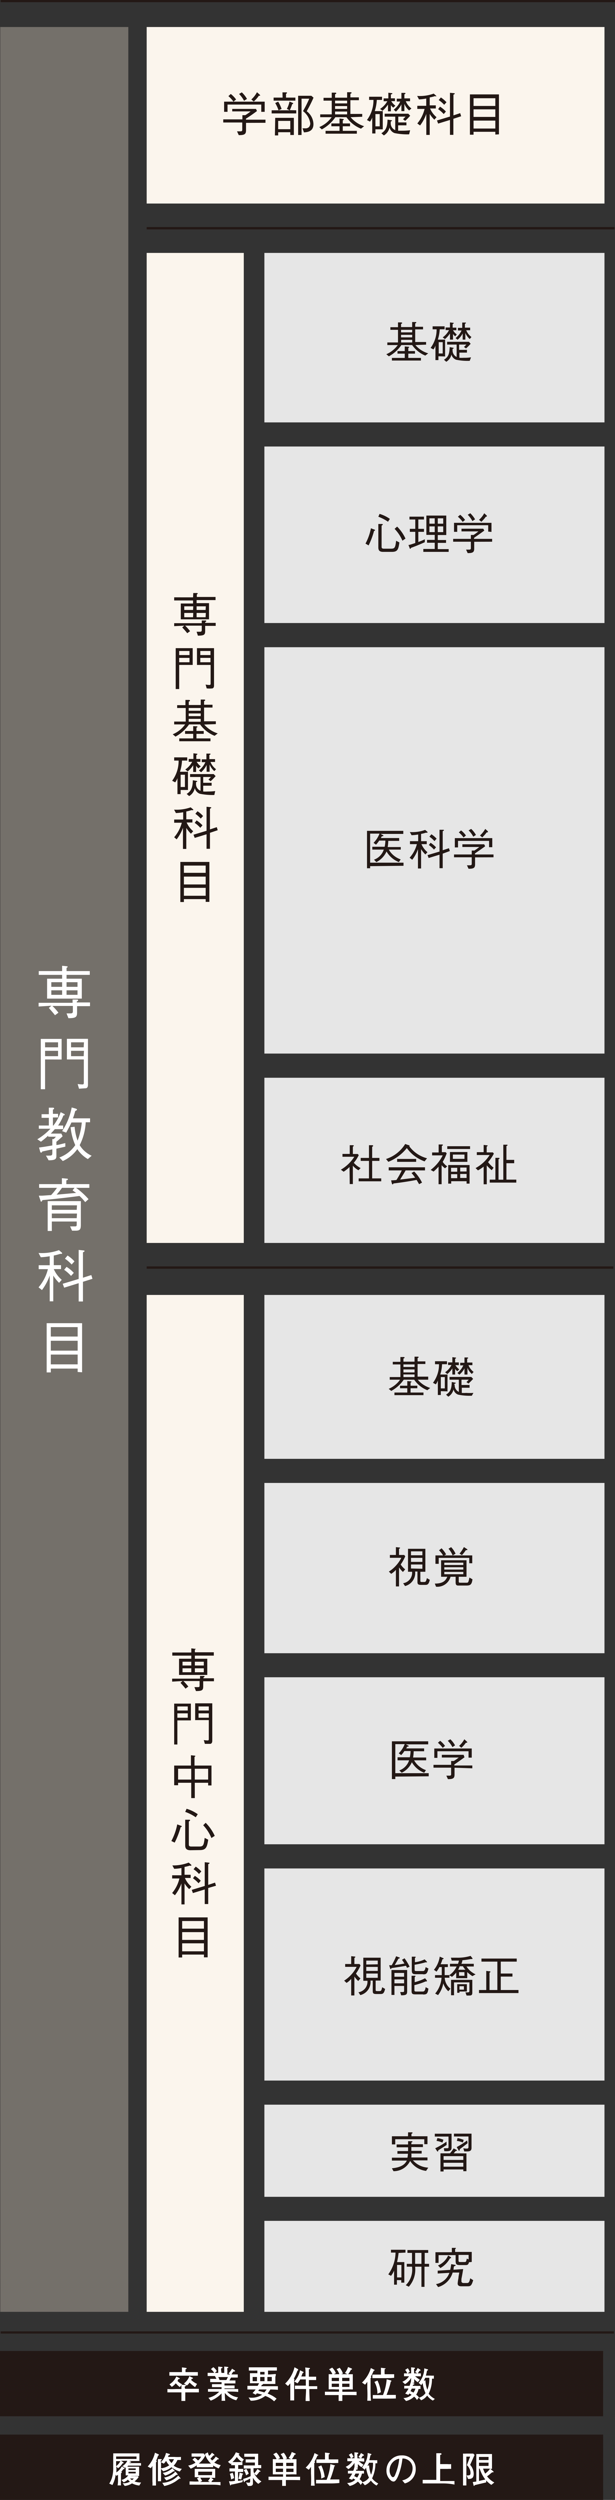 <svg xmlns="http://www.w3.org/2000/svg" viewBox="0 0 84.74 344.27"><rect x="0" y="0" width="84.74" height="344.27" fill="#333333" stroke="none"/><defs><style>.cls-1{isolation:isolate;}.cls-2{fill:#74706a;}.cls-3{fill:#fff;}.cls-4{fill:#fbf5ed;}.cls-5{fill:#e6e6e6;mix-blend-mode:multiply;}.cls-10,.cls-6,.cls-9{fill:#231815;}.cls-7,.cls-8{fill:none;}.cls-10,.cls-7,.cls-8,.cls-9{stroke:#231815;stroke-miterlimit:10;}.cls-10,.cls-7{stroke-width:0.3px;}.cls-8{stroke-width:0.32px;}.cls-9{stroke-width:0.31px;}</style></defs><g class="cls-1"><g id="レイヤー_2" data-name="レイヤー 2"><g id="レイヤー_1-2" data-name="レイヤー 1"><rect class="cls-2" x="0.04" y="3.72" width="17.64" height="314.65"/><path class="cls-3" d="M5.32,138.61v-.51H10v-.45l.56,0c.12,0,.2,0,.2.09s-.06.11-.18.18v.13H12.4v.51H10.62v.87c0,.65-.19.78-1.19.79l-.26-.66.54,0c.24,0,.33-.07.33-.29v-.74H7.22a7.35,7.35,0,0,1,.83.93l-.47.35c-.32-.4-.57-.68-.85-1l.35-.31ZM8.56,133l.61.06c.07,0,.14,0,.14.07s0,.08-.14.16v.44h3.2v.52H9.17v.53h2.1v2.74H6.49v-2.74H8.56v-.53H5.34v-.52H8.56Zm0,2.26H7.07v.64H8.56Zm0,1.12H7.07V137H8.56Zm2.12-1.12H9.17v.64h1.51Zm0,1.12H9.17V137h1.51Z"/><path class="cls-3" d="M6.21,145.9V150H5.62v-6.93H8.49v2.84ZM8,143.54H6.21v.69H8Zm0,1.17H6.21v.74H8Zm3.89,5.16c-.13,0-.17,0-1,.06l-.19-.65a4.6,4.6,0,0,0,.63.06c.13,0,.22,0,.22-.25V145.9H9.22v-2.84h2.9v6.32C12.12,149.72,12,149.82,11.85,149.87Zm-.32-6.33H9.79v.69h1.74Zm0,1.17H9.79v.74h1.74Z"/><path class="cls-3" d="M7.77,158.19v.86c0,.5,0,.73-1.07.74l-.37-.65a4.71,4.71,0,0,0,.53,0c.28,0,.35-.08.35-.36v-.5l-1.4.3c0,.08-.07.15-.15.15a.14.14,0,0,1-.12-.12l-.16-.58c.67-.09,1.12-.16,1.83-.29v-.88H7.4a2.32,2.32,0,0,0,.3-.32H6.64v-.15a11.22,11.22,0,0,1-1,.84l-.5-.34a8.2,8.2,0,0,0,1.81-1.45H5.35V155H6.73v-1.06h-1v-.5h1v-.9l.54,0c.06,0,.18,0,.18.11s-.06.11-.16.15v.59H8v.5H7.29V155h.07a6.68,6.68,0,0,0,1-1.84l.45.23a.14.14,0,0,1,.11.12c0,.06-.07.09-.19.11A6.35,6.35,0,0,1,8,155H8.7v.5H7.55c-.22.26-.31.35-.55.61H8.45l.18.37c-.13.12-.41.39-.86.76v.44c.24,0,.64-.13,1.23-.26v.49Zm4.33,1.43a4.45,4.45,0,0,1-1.45-1.37,4.8,4.8,0,0,1-2,1.64l-.47-.49a4.58,4.58,0,0,0,2.19-1.7,8,8,0,0,1-.64-2.47l.55-.06a7.31,7.31,0,0,0,.41,1.91,9.07,9.07,0,0,0,.58-2.5H9.84c-.23.53-.52,1-.72,1.4l-.56-.21a8.9,8.9,0,0,0,1.32-3.26l.59.17s.14.06.14.13-.12.13-.25.2a9.1,9.1,0,0,1-.31,1h2.36v.54h-.6a7.8,7.8,0,0,1-.83,3.15,3.7,3.7,0,0,0,1.65,1.46Z"/><path class="cls-3" d="M10.48,163.58a10.32,10.32,0,0,1,1.72,1.56l-.46.41a6.16,6.16,0,0,0-.79-.85c-1.2.16-2.79.36-5.1.57-.07.17-.13.21-.17.21s-.07,0-.1-.14l-.23-.68h.39c.21,0,1.11-.08,1.3-.08a8.84,8.84,0,0,0,.81-1H5.39v-.51H8.53v-.82l.64.06c.09,0,.18,0,.18.09s0,.07-.21.16v.51h3.17v.51Zm0,5.9H9.93l-.27-.59.58,0c.3,0,.33,0,.33-.34v-.33H7.14v1.3H6.57v-4.11h4.57v3.2C11.14,169.22,11.08,169.48,10.44,169.48Zm.13-3.49H7.14v.62h3.43Zm0,1.13H7.14v.64h3.43ZM10,163.93l.27-.35H8.54a10.9,10.9,0,0,1-.74.94l2.69-.24Z"/><path class="cls-3" d="M8.3,172.67a7.09,7.09,0,0,1-.89.23v1.33h1v.54h-1a4.13,4.13,0,0,0,1.1,1.48l-.37.41a5.28,5.28,0,0,1-.8-1v3.55H6.85v-3.55a7.48,7.48,0,0,1-1.07,2l-.47-.38a6,6,0,0,0,1.29-2.5H5.33v-.54H6.85V173a9.93,9.93,0,0,1-1.23.14l-.31-.59a6.93,6.93,0,0,0,2.81-.39l.44.38s0,0,0,.07S8.37,172.68,8.3,172.67Zm3.13,3.85v2.71h-.59v-2.52l-2,.62-.2-.54,2.2-.66v-4l.66.07s.15,0,.15.08-.11.13-.22.18v3.5l1.15-.37.16.52Zm-1.64-.81a5.42,5.42,0,0,0-.95-.84l.33-.41a4.8,4.8,0,0,1,1,.83Zm.08-1.57a4.87,4.87,0,0,0-.92-.8l.36-.44a4.58,4.58,0,0,1,.95.81Z"/><path class="cls-3" d="M10.7,188.94v-.47H7V189H6.43v-6.78h4.88v6.76Zm0-6.18H7v1.3H10.7Zm0,1.88H7V186H10.7Zm0,1.9H7v1.35H10.7Z"/><rect class="cls-4" x="20.21" y="3.72" width="63.08" height="24.31"/><rect class="cls-5" x="36.43" y="230.98" width="46.86" height="23"/><rect class="cls-5" x="36.43" y="257.31" width="46.86" height="29.21"/><rect class="cls-5" x="36.43" y="178.33" width="46.86" height="22.57"/><rect class="cls-5" x="36.43" y="289.84" width="46.86" height="12.69"/><rect class="cls-5" x="36.43" y="305.84" width="46.86" height="12.53"/><rect class="cls-5" x="36.43" y="204.22" width="46.86" height="23.45"/><rect class="cls-4" x="20.21" y="34.83" width="13.38" height="136.34"/><path class="cls-6" d="M24,86.23v-.41H27.8v-.37l.46,0c.09,0,.16,0,.16.07s-.05.1-.15.15v.11h1.45v.41H28.27v.71c0,.52-.15.63-1,.64L27.09,87l.44,0c.2,0,.27-.06.27-.24v-.6H25.51a6.23,6.23,0,0,1,.68.76l-.39.28a10,10,0,0,0-.69-.79l.28-.25Zm2.63-4.56.5,0s.11,0,.11.06,0,.06-.12.13v.35H29.7v.43H27.09v.42H28.8v2.23H24.91V83.11H26.6v-.42H24v-.43H26.6Zm0,1.83H25.39V84H26.6Zm0,.91H25.39V85H26.6Zm1.73-.91H27.09V84h1.24Zm0,.91H27.09V85h1.24Z"/><path class="cls-6" d="M24.69,91.57v3.32h-.48V89.26h2.34v2.31Zm1.42-1.92H24.69v.56h1.42Zm0,.95H24.69v.6h1.42Zm3.17,4.2a3.41,3.41,0,0,1-.8,0l-.15-.53a2.86,2.86,0,0,0,.5.06c.11,0,.19,0,.19-.21V91.57H27.14V89.26h2.35V94.4C29.49,94.68,29.38,94.76,29.28,94.8ZM29,89.65H27.6v.56H29Zm0,.95H27.6v.6H29Z"/><path class="cls-6" d="M28.14,99.78A4.16,4.16,0,0,0,30,101l-.43.33a4.45,4.45,0,0,1-2-1.57H26.05a5.35,5.35,0,0,1-1.87,1.68l-.38-.32a4,4,0,0,0,1.71-1.36H24v-.39h1.59V97.5H24.41v-.39h1.14v-.72l.44,0c.06,0,.18,0,.18.08s0,.09-.16.15v.47h1.65v-.75l.45,0c.07,0,.16,0,.16.08s-.09.11-.15.13v.5h1.16v.39H28.12v1.89h1.62v.39Zm-1.09.24c.1,0,.15,0,.15.08s-.09.09-.13.1v.47h1v.39h-1v.63H29v.39H24.7v-.39h1.92v-.63H25.5v-.39h1.12V100Zm.61-2.52H26v.38h1.65Zm0,.75H26v.37h1.65ZM26,99v.39h1.65V99Z"/><path class="cls-6" d="M24.89,108.79v.57h-.44v-2.2a2.24,2.24,0,0,1-.31.58l-.42-.22a4.57,4.57,0,0,0,.89-2.78H24v-.44H25.8v.44h-.72a6.15,6.15,0,0,1-.28,1.54h1.1v2.51Zm.59-2.1h-.59v1.69h.59Zm1.86-.88a1.23,1.23,0,0,1-.32-.36v.86h-.4v-.93a3.65,3.65,0,0,1-.75.85l-.34-.26a3,3,0,0,0,.95-1.06H26v-.39h.65v-.78l.43.05c.11,0,.13.06.13.07s-.07.08-.16.12v.54h.56v.39h-.51a2.11,2.11,0,0,0,.57.63Zm2.19,3.67a8.75,8.75,0,0,1-2-.17,1.12,1.12,0,0,1-.69-.78,1.63,1.63,0,0,1-.78,1.1l-.34-.3c.7-.42.82-1,.85-1.88l.46.08c.11,0,.15.06.15.09s0,0-.17.1c0,0,0,.09,0,.18a1,1,0,0,0,.62,1V107H26.19v-.4h3.25l.27.28a6.48,6.48,0,0,1-.69.7l-.3-.22c.13-.12.2-.2.35-.36H28v.8h1.16v.4H28V109a4.89,4.89,0,0,0,.65,0,7.17,7.17,0,0,0,1-.06Zm0-3.29a2.35,2.35,0,0,1-.65-.91v1h-.41v-.93a3.19,3.19,0,0,1-.76,1l-.3-.25a3.06,3.06,0,0,0,.89-1.14H27.8v-.39h.64v-.79l.4,0c.14,0,.16,0,.16.08s0,0-.15.12v.56h.78v.39H29a2.32,2.32,0,0,0,.77,1Z"/><path class="cls-6" d="M26.39,111.56a5.67,5.67,0,0,1-.72.19v1.08h.84v.44h-.79a3.25,3.25,0,0,0,.9,1.2l-.31.34a4.53,4.53,0,0,1-.64-.79v2.89h-.46V114a5.87,5.87,0,0,1-.87,1.59L24,115.3a5,5,0,0,0,1.05-2H24v-.44h1.24v-1a8.16,8.16,0,0,1-1,.11l-.25-.47a5.85,5.85,0,0,0,2.28-.32l.36.3s0,0,0,.06S26.45,111.57,26.39,111.56Zm2.54,3.13v2.2h-.47v-2l-1.63.5-.17-.44,1.8-.54V111.1l.53.06s.12,0,.12.06-.09.11-.18.15v2.85l.94-.31.13.42ZM27.6,114a4.29,4.29,0,0,0-.77-.68l.26-.34a4.36,4.36,0,0,1,.81.68Zm.06-1.27a4.53,4.53,0,0,0-.74-.66l.29-.35a3.31,3.31,0,0,1,.77.66Z"/><path class="cls-6" d="M28.34,124.2v-.38h-3v.4h-.49V118.7h4v5.5Zm0-5h-3v1h3Zm0,1.52h-3v1.08h3Zm0,1.55h-3v1.09h3Z"/><polygon class="cls-4" points="20.21 178.33 20.21 280.33 20.21 284.83 20.21 318.37 33.59 318.37 33.59 284.83 33.59 280.33 33.59 178.33 20.21 178.33"/><path class="cls-6" d="M23.72,231.58v-.41h3.84v-.37l.45,0c.1,0,.17,0,.17.07s-.05.09-.15.14v.11h1.45v.41H28v.71c0,.52-.15.64-1,.64l-.21-.54.44,0c.2,0,.27,0,.27-.24v-.6H25.27a7.08,7.08,0,0,1,.68.76l-.39.29c-.26-.34-.47-.56-.69-.8l.28-.25ZM26.36,227l.5.06c.05,0,.11,0,.11,0s0,.06-.12.13v.35h2.61V228H26.85v.43h1.71v2.23H24.67v-2.23h1.69V228H23.74v-.43h2.62Zm0,1.84H25.15v.52h1.21Zm0,.91H25.15v.54h1.21Zm1.72-.91H26.85v.52h1.23Zm0,.91H26.85v.54h1.23Z"/><path class="cls-6" d="M24.44,236.92v3.32H24v-5.63H26.3v2.31ZM25.87,235H24.44v.56h1.43Zm0,.95H24.44v.6h1.43Zm3.16,4.2c-.1,0-.14,0-.8,0l-.15-.52a4.08,4.08,0,0,0,.51.05c.11,0,.18,0,.18-.2v-2.6H26.89v-2.31h2.36v5.14C29.25,240,29.14,240.11,29,240.15ZM28.77,235H27.36v.56h1.41Zm0,.95H27.36v.6h1.41Z"/><path class="cls-6" d="M28.68,245.88v-.37H26.84v2.11h-.49v-2.11H24.54v.34H24v-2.71h2.31v-1.42l.45.05c.09,0,.15,0,.15.07s-.05.07-.11.1v1.2h2.34v2.74Zm-2.33-2.3H24.54v1.49h1.81Zm2.33,0H26.84v1.49h1.84Z"/><path class="cls-6" d="M23.61,253.53a8,8,0,0,0,.81-2.29l.54.2s.08,0,.08.08-.05.07-.15.11a11.34,11.34,0,0,1-.82,2.12Zm2.1-4.44a5.23,5.23,0,0,1,1.54.75l-.28.42a6,6,0,0,0-1.45-.74Zm.53,5.71c-.72,0-.72-.44-.72-.74V250.6l.54,0c.05,0,.13,0,.13.07s-.05.09-.17.18v3.18c0,.2.12.26.34.26h1.1c.55,0,.62-.18.74-1.19l.49.25c-.16,1-.28,1.43-1.15,1.43Zm2.1-3.78a6.32,6.32,0,0,1,1.25,1.8l-.46.3A5.8,5.8,0,0,0,28,251.36Z"/><path class="cls-6" d="M26.15,256.92a6.37,6.37,0,0,1-.72.18v1.08h.84v.44h-.79a3.22,3.22,0,0,0,.89,1.2l-.3.34a3.76,3.76,0,0,1-.64-.79v2.89H25v-2.89A5.7,5.7,0,0,1,24.1,261l-.38-.31a4.8,4.8,0,0,0,1-2h-1v-.44H25v-1a6.27,6.27,0,0,1-1,.11l-.25-.47A5.85,5.85,0,0,0,26,256.5l.36.31,0,.05C26.4,257,26.21,256.92,26.15,256.92ZM28.69,260v2.21h-.48V260.2l-1.63.5-.16-.44,1.79-.54v-3.27l.54.06s.12,0,.12.06-.09.11-.18.15v2.85l.94-.31.13.43Zm-1.33-.65a5.35,5.35,0,0,0-.77-.69l.26-.33a4,4,0,0,1,.81.67Zm.06-1.28a3.65,3.65,0,0,0-.75-.65l.3-.36a4.33,4.33,0,0,1,.77.66Z"/><path class="cls-6" d="M28.1,269.55v-.38h-3v.4h-.49v-5.52h4v5.5Zm0-5h-3v1.05h3Zm0,1.53h-3v1.07h3Zm0,1.54h-3v1.1h3Z"/><path class="cls-6" d="M33.9,16.92v1c0,.51-.15.7-1,.69l-.24-.52.41,0c.17,0,.31,0,.31-.22v-1H30.76v-.43H33.4v-.58l.4,0a5.92,5.92,0,0,0,.73-.52H32V15h3.27l.14.29c-.69.52-1.27.9-1.52,1.05v.14h2.69v.43ZM36,15.4v-1H31.35v1h-.47V14h5.59V15.4ZM32.17,14a3.9,3.9,0,0,0-.7-.76l.33-.3a3.75,3.75,0,0,1,.73.76Zm1.46-.12a4.08,4.08,0,0,0-.69-.94l.38-.22a3.81,3.81,0,0,1,.71.9Zm2-.64a4.5,4.5,0,0,1-.66.74l-.34-.28a3.8,3.8,0,0,0,.78-1l.39.35a.21.21,0,0,1,.05.09C35.85,13.19,35.75,13.19,35.63,13.19Z"/><path class="cls-6" d="M40.82,15.19v.43H37.43v-.43H39.9l-.37-.2a3.72,3.72,0,0,0,.36-1l.42.17s.08,0,.08.09-.06.07-.13.09a5.46,5.46,0,0,1-.33.83Zm-1.9-2.47.53,0s.1,0,.1.06-.09.12-.14.15v.51H40.7v.42h-3v-.42h1.24Zm-1,3.51h2.57v2.36H40v-.38H38.33v.44h-.45ZM38.33,14a5,5,0,0,1,.47,1l-.42.19a5,5,0,0,0-.46-1ZM40,17.79V16.65H38.33v1.14Zm3.2-4.34a19.13,19.13,0,0,1-.94,1.87,2.28,2.28,0,0,1,.93,1.77c0,1-.78,1.11-1.31,1.14l-.2-.56.34,0a.67.67,0,0,0,.55-.17.78.78,0,0,0,.18-.51,2.58,2.58,0,0,0-1-1.69,15.19,15.19,0,0,0,.86-1.71H41.55v5h-.47V13.19H42.9Z"/><path class="cls-6" d="M48.31,16.14a4,4,0,0,0,1.86,1.24l-.43.34a4.43,4.43,0,0,1-2-1.58H46.21a5.35,5.35,0,0,1-1.87,1.68L44,17.5a4.06,4.06,0,0,0,1.7-1.36H44.12v-.39h1.59V13.86H44.58v-.39h1.13v-.71l.44,0c.06,0,.18,0,.18.07s0,.09-.16.15v.47h1.66v-.75l.44,0c.08,0,.17,0,.17.08s-.1.11-.16.13v.5h1.17v.39H48.28v1.89h1.63v.39Zm-1.09.24c.09,0,.14,0,.14.08s-.09.09-.13.11V17h1v.39h-1v.63h1.94v.39H44.86v-.39h1.92v-.63H45.66V17h1.12v-.68Zm.61-2.52H46.17v.38h1.66Zm0,.75H46.17V15h1.66Zm-1.66.75v.39h1.66v-.39Z"/><path class="cls-6" d="M51.73,17.81v.57h-.44v-2.2a1.92,1.92,0,0,1-.31.57l-.42-.22a4.59,4.59,0,0,0,.9-2.77h-.6v-.44h1.78v.44h-.72a6.24,6.24,0,0,1-.28,1.54h1.1v2.51Zm.59-2.1h-.59V17.4h.59Zm1.87-.89a1.14,1.14,0,0,1-.33-.35v.86h-.4V14.4a3.87,3.87,0,0,1-.75.85L52.37,15a3.09,3.09,0,0,0,1-1.06h-.51v-.39h.65v-.78l.43.05c.11,0,.13.06.13.07S54,13,53.86,13v.54h.56v.39h-.51a2.25,2.25,0,0,0,.57.63Zm2.18,3.68a8.67,8.67,0,0,1-2-.17,1.11,1.11,0,0,1-.7-.78,1.63,1.63,0,0,1-.78,1.1l-.34-.3c.7-.43.82-1,.85-1.88l.46.08c.11,0,.15.05.15.09s0,0-.17.1c0,0,0,.09,0,.18a1,1,0,0,0,.62,1V16.06H53v-.4h3.26l.26.28a7.54,7.54,0,0,1-.69.7l-.3-.22c.13-.12.2-.2.35-.36h-1v.8H56v.4H54.86V18c.14,0,.34,0,.65,0a8.94,8.94,0,0,0,1-.06Zm0-3.29a2.35,2.35,0,0,1-.65-.91v1h-.41v-.93a3.19,3.19,0,0,1-.76,1l-.3-.26a3.16,3.16,0,0,0,.9-1.13h-.48v-.39h.64v-.8l.4,0c.14,0,.16.05.16.07s0,.06-.15.13v.56h.78v.39h-.59a2.4,2.4,0,0,0,.78,1Z"/><path class="cls-6" d="M59.93,13.24a6.37,6.37,0,0,1-.72.18v1.09h.84v.43h-.79a3.14,3.14,0,0,0,.89,1.2l-.3.34a3.76,3.76,0,0,1-.64-.79v2.89h-.47V15.69a5.7,5.7,0,0,1-.86,1.59L57.5,17a4.84,4.84,0,0,0,1-2h-1v-.43h1.23v-1a6.81,6.81,0,0,1-1,.12l-.25-.48a5.52,5.52,0,0,0,2.28-.32l.35.31s0,0,0,.06S60,13.24,59.93,13.24Zm2.54,3.12v2.21H62V16.52l-1.63.5-.16-.43L62,16.05V12.78l.54.05s.12,0,.12.06-.09.11-.18.15v2.85l.93-.31.13.43Zm-1.33-.65a4.66,4.66,0,0,0-.77-.68l.26-.34a4,4,0,0,1,.81.67Zm.06-1.28a3.93,3.93,0,0,0-.75-.65l.3-.36a4.33,4.33,0,0,1,.77.66Z"/><path class="cls-6" d="M68.25,18.53v-.38h-3v.4h-.5V13h4v5.5Zm0-5h-3v1.06h3Zm0,1.53h-3V16.1h3Zm0,1.55h-3v1.09h3Z"/><path class="cls-6" d="M57.56,190a3.68,3.68,0,0,0,1.72,1.14l-.4.31A4,4,0,0,1,57.07,190H55.63a4.93,4.93,0,0,1-1.72,1.55l-.35-.29A3.75,3.75,0,0,0,55.13,190H53.7v-.36h1.47v-1.74H54.12v-.36h1.05v-.66l.4,0c.06,0,.17,0,.17.07s0,.08-.15.14v.43h1.53v-.69l.41,0c.07,0,.15,0,.15.07s-.09.1-.14.12v.46h1.07v.36H57.54v1.74H59V190Zm-1,.23c.09,0,.13,0,.13.07s-.08.08-.12.09v.44h.93v.35h-.93v.59h1.78v.36h-4v-.36h1.77v-.59h-1v-.35h1v-.64Zm.56-2.33H55.59v.35h1.53Zm0,.69H55.59V189h1.53Zm-1.53.69v.36h1.53v-.36Z"/><path class="cls-6" d="M60.74,191.58v.53h-.41v-2a1.92,1.92,0,0,1-.28.53l-.39-.21a4.21,4.21,0,0,0,.83-2.56h-.55v-.41h1.65v.41h-.68a5.23,5.23,0,0,1-.25,1.42h1v2.32Zm.55-1.94h-.55v1.56h.55Zm1.72-.81a1,1,0,0,1-.3-.33v.79h-.38v-.85a3.22,3.22,0,0,1-.69.78l-.31-.24a2.72,2.72,0,0,0,.88-1h-.47v-.36h.59v-.72l.41.05c.1,0,.11.05.11.06s-.06.08-.14.11v.5h.51V188h-.47a2,2,0,0,0,.53.58Zm2,3.38a7.83,7.83,0,0,1-1.88-.15,1,1,0,0,1-.64-.72,1.56,1.56,0,0,1-.72,1l-.31-.28c.65-.39.76-.9.79-1.74l.42.08c.1,0,.13.05.13.08s0,0-.15.09,0,.09,0,.17a1,1,0,0,0,.57.94V190H61.94v-.38h3l.25.27a6.44,6.44,0,0,1-.64.64l-.28-.2c.12-.11.19-.19.32-.33h-1v.73H64.7v.38H63.63v.71a4.14,4.14,0,0,0,.6,0,7.72,7.72,0,0,0,1,0Zm0-3a2.23,2.23,0,0,1-.6-.84v.92H64v-.85a2.92,2.92,0,0,1-.7.87l-.28-.23a2.77,2.77,0,0,0,.82-1.05h-.43v-.36H64v-.73l.36,0c.13,0,.15.05.15.07s0,.05-.14.11v.52h.72V188h-.54a2.16,2.16,0,0,0,.71.93Z"/><path class="cls-6" d="M55.69,214.14l.15.18a5.88,5.88,0,0,1-.63,1.13,2.69,2.69,0,0,0,.62.67l-.31.36a3.78,3.78,0,0,1-.54-.63v2.62h-.43v-2.28a3,3,0,0,1-.65.55l-.32-.31a4.84,4.84,0,0,0,1.72-1.9H53.72v-.39h.83v-1.08l.45.05c.07,0,.12,0,.12.06s-.06.09-.14.12v.85Zm2.23,3.45c0,.25,0,.27.26.27h.26c.24,0,.27-.11.38-.53l.4.23c-.15.67-.34.7-.65.7H58c-.44,0-.48-.15-.48-.46v-1.38H57.2a1.86,1.86,0,0,1-1.39,2l-.26-.39a1.46,1.46,0,0,0,1.23-1.58h-.56v-3.16h2.39v3.16h-.69Zm.28-3.41v-.54H56.63v.54Zm0,.91v-.55H56.63v.55Zm0,.95v-.59H56.63V216Z"/><path class="cls-6" d="M64.13,218.35h-1c-.35,0-.35-.27-.35-.51v-.7h-.7a1.88,1.88,0,0,1-2,1.37l-.17-.43c1.09,0,1.49-.37,1.72-.94h-.85v-2.27h3.5v2.27H63.21v.58c0,.23,0,.24.33.24h.78c.21,0,.24-.12.36-.71l.42.24C65,218.34,64.71,218.35,64.13,218.35Zm.53-3.07v-.74H60.45v.82H60V214.2h1.05a3.13,3.13,0,0,0-.56-.7l.35-.28a3.84,3.84,0,0,1,.63.84l-.26.14h1.16a3.26,3.26,0,0,0-.57-.92l.36-.22a3.41,3.41,0,0,1,.61.9l-.39.24h2.69v1.08Zm-.82-.08H61.22v.32h2.62Zm0,.63H61.22v.32h2.62Zm0,.64H61.22v.32h2.62Zm.35-3a5,5,0,0,1-.54.69l-.33-.21a4.55,4.55,0,0,0,.6-.9l.43.28a.11.11,0,0,1,.06.09S64.39,213.48,64.19,213.48Z"/><path class="cls-6" d="M54.47,244.66V245H54V239.8h5v.42H55.93l.32.17s.06,0,.06.06,0,.07-.22.1a1.74,1.74,0,0,1-.12.23h2.47v.39H57a5.83,5.83,0,0,1-.08.86h1.8v.39H57.06a3,3,0,0,0,1.63,1.35l-.24.36a3.31,3.31,0,0,1-1.7-1.45,2.89,2.89,0,0,1-1.4,1.45l-.33-.32a2.21,2.21,0,0,0,1.35-1.39H54.78V242h1.69a4.29,4.29,0,0,0,.1-.86h-.85a3.39,3.39,0,0,1-.44.56l-.34-.25a3.55,3.55,0,0,0,.82-1.26H54.47v4h4.6v.43Z"/><path class="cls-6" d="M62.63,243.44v.93c0,.47-.14.65-.91.64l-.22-.48h.38c.16,0,.28,0,.28-.2v-.9H59.73v-.39h2.43v-.53l.37,0a5.12,5.12,0,0,0,.68-.48H60.88v-.37h3L64,242c-.64.48-1.17.83-1.4,1v.13h2.48v.39Zm1.93-1.39v-.88H60.27v.91h-.43v-1.29H65v1.26ZM61,240.7a4.38,4.38,0,0,0-.66-.7l.31-.27a3.42,3.42,0,0,1,.67.7Zm1.34-.1a3.69,3.69,0,0,0-.64-.87l.35-.21a3.23,3.23,0,0,1,.65.84Zm1.85-.6a3.85,3.85,0,0,1-.62.69l-.31-.26a3.43,3.43,0,0,0,.72-.91l.36.33s.05.06.05.09S64.33,240,64.23,240Z"/><path class="cls-6" d="M56.23,294.87l.48,0c.08,0,.11,0,.11.06s0,.08-.14.12v.24h1.59v.39H56.68v.52H58.1v.37H56.68a2.61,2.61,0,0,1,0,.54H58.9v.4h-2a3,3,0,0,0,2.11,1l-.3.45a3.06,3.06,0,0,1-2.2-1.37A2.51,2.51,0,0,1,54.22,299L54,298.6c1.52-.14,1.86-.7,2.06-1.06H54v-.4h2.14a3.19,3.19,0,0,0,.07-.54H54.76v-.37h1.47v-.52H54.65v-.39h1.58Zm0-1.22.51,0s.1,0,.1.07-.07.1-.15.14v.33H58.9v1.09h-.44v-.68h-4v.71H54v-1.12h2.22Z"/><path class="cls-6" d="M61.16,295.84l.46,0c.18,0,.18-.06.18-.21v-1.4H59.91v-.39h2.31v1.87c0,.4-.12.59-1,.53Zm.38-.45-1.16.74c0,.08,0,.16-.08.16a.08.08,0,0,1-.07-.05l-.26-.4a9.09,9.09,0,0,0,1.55-.91Zm-1.27-.95a3.43,3.43,0,0,1,.83.23l-.14.39a3,3,0,0,0-.81-.23Zm4,2.11V299h-.43v-.24H61.12v.28h-.43v-2.5H62a5.43,5.43,0,0,0,.51-.68l.38.2s.07.05.07.08,0,.06-.17.08l-.28.32Zm-.43.38H61.12v.52h2.72Zm0,.91H61.12v.54h2.72Zm0-2a2.58,2.58,0,0,0,.45.05c.22,0,.26-.07.26-.24v-1.43h-2v-.39h2.42v1.91c0,.22,0,.54-.58.54l-.42,0Zm.59-.7c-.35.29-.72.56-1.08.83,0,.08,0,.21-.09.21s-.06,0-.07-.06l-.26-.44a11.15,11.15,0,0,0,1.43-.91Zm-1.38-.7a4.25,4.25,0,0,1,.84.25l-.11.36a3,3,0,0,0-.83-.22Z"/><path class="cls-6" d="M54.92,310.26a9.82,9.82,0,0,1-.21,1.26h1v2.83h-.42V314h-.6v.63H54.3v-1.94a3,3,0,0,1-.42.72l-.38-.2a5.29,5.29,0,0,0,1-3h-.63v-.39h2v.39Zm.39,1.65h-.6v1.72h.6Zm3.18.24v2.78h-.42v-2.78H57.2a3.56,3.56,0,0,1-.87,2.76l-.42-.21a3,3,0,0,0,.86-2.55h-.72v-.39h.72v-1.51h-.63v-.39H59v.39h-.48v1.51h.6v.39Zm-.42-1.9H57.2v1.51h.87Z"/><path class="cls-6" d="M64.62,311.54c-.07.25-.13.39-.44.39h-.77c-.48,0-.63-.08-.63-.59v-.78H60.43v1.07H60v-1.47h2.26v-.6l.5,0a.06.06,0,0,1,.06.06s0,0-.11.12v.38H65v1.38Zm-.14,3.31h-.94c-.3,0-.48-.12-.48-.39a5.88,5.88,0,0,1,.11-.74c0-.23.07-.47.11-.76l-.91,0a2.94,2.94,0,0,1-2,2l-.29-.41A2.36,2.36,0,0,0,61.92,313l-1.61.09v-.39l1.72-.11a6.17,6.17,0,0,0,.14-.79l.53.1s.08,0,.08.06-.08.1-.18.12-.09.39-.12.49l1.34-.09c-.07.44-.08.53-.24,1.36,0,.14,0,.28,0,.35s.1.21.26.21h.52c.26,0,.33-.21.43-.65l.41.26C65,314.67,64.89,314.85,64.48,314.85ZM62,311a3.48,3.48,0,0,1-1.32,1.34l-.33-.36a2.66,2.66,0,0,0,1.4-1.37l.4.25s0,0,0,.06S62.11,311,62,311Zm2.57-.47H63.18v.71c0,.21,0,.27.27.27h.48c.29,0,.29,0,.39-.47l.25.11Z"/><path class="cls-6" d="M49.53,270.47l.15.19a6.13,6.13,0,0,1-.63,1.12,2.71,2.71,0,0,0,.62.67l-.31.36a3.26,3.26,0,0,1-.53-.62v2.61h-.44v-2.28a2.67,2.67,0,0,1-.64.55l-.33-.31a4.84,4.84,0,0,0,1.72-1.9H47.56v-.39h.83v-1.08l.45.05c.07,0,.12,0,.12.06s-.06.09-.13.13v.84Zm2.23,3.46c0,.24,0,.27.26.27h.26c.25,0,.28-.11.38-.53l.4.23c-.15.67-.34.7-.65.7h-.58c-.44,0-.47-.15-.47-.47v-1.38h-.31a1.86,1.86,0,0,1-1.4,2l-.26-.39a1.47,1.47,0,0,0,1.24-1.58h-.57V269.6h2.39v3.15h-.69Zm.29-3.42V270H50.47v.54Zm0,.91v-.55H50.47v.55Zm0,.95v-.59H50.47v.59Z"/><path class="cls-6" d="M56.09,271l-.15-.29c-.56.11-1.08.19-2,.32,0,.07-.06.12-.11.12s-.05,0-.08-.11l-.13-.4.35,0a8.9,8.9,0,0,0,.61-1.24l.4.15s.1,0,.1.08-.09.08-.18.1c-.11.21-.34.6-.51.88a13.42,13.42,0,0,0,1.34-.21c-.17-.27-.26-.4-.34-.51l.35-.21a7.43,7.43,0,0,1,.7,1.16Zm-.82,3.76-.13-.43.35,0c.19,0,.19-.07.19-.2v-.64H54.35v1.24h-.41v-3.43H56.1v2.84C56.1,274.58,56.1,274.79,55.27,274.78Zm.41-3.06H54.35v.52h1.33Zm0,.89H54.35v.54h1.33Zm2.61-.72h-1c-.38,0-.55-.06-.55-.54v-1.87l.43,0s.11,0,.11.06-.08.09-.11.11v.59a4.11,4.11,0,0,0,1.34-.39l.32.33a.1.1,0,0,1,0,.08s0,0-.05,0l-.15,0a13.85,13.85,0,0,1-1.5.33v.63c0,.19,0,.24.28.24h.8c.21,0,.33,0,.44-.54l.38.19C58.86,271.89,58.65,271.89,58.29,271.89Zm0,2.78h-1c-.35,0-.58,0-.58-.45v-2.11l.43,0c.06,0,.11,0,.11.06s-.06.08-.11.12v.7a6.19,6.19,0,0,0,1.43-.54l.25.31a.11.11,0,0,1,0,.08c0,.05,0,.05-.06.05l-.12,0a9.85,9.85,0,0,1-1.54.51v.66c0,.22.09.22.33.22h.76c.2,0,.37,0,.46-.6l.38.2C58.93,274.58,58.78,274.67,58.3,274.67Z"/><path class="cls-6" d="M65.09,272.14a4.49,4.49,0,0,1-.71-.56v.84H62.86v-.78a3.25,3.25,0,0,1-.58.59l-.36-.2v.33h-.64a2,2,0,0,0,.79,1.51l-.3.35a2.63,2.63,0,0,1-.69-1.09,3.75,3.75,0,0,1-.72,1.62l-.4-.21a3.81,3.81,0,0,0,.88-2.18h-.9V272h.93c0-.06,0-.24,0-.32v-.79h-.33a3.84,3.84,0,0,1-.39.63l-.36-.25a3.67,3.67,0,0,0,.8-1.82l.45.2s.08,0,.08.07-.05.07-.16.1a3.58,3.58,0,0,1-.25.68h1v.39h-.44V272h.65v0a3,3,0,0,0,1-1.19H62v-.37h1.11a4.29,4.29,0,0,0,.13-.44c-.54,0-.69,0-1,0l-.11-.4c.3,0,.5,0,.82,0a6.07,6.07,0,0,0,1.89-.25l.22.28a.17.17,0,0,1,.05.1s0,.05-.06.05a.37.37,0,0,1-.15,0,11,11,0,0,1-1.19.17c0,.16-.09.38-.13.49h1.7v.37h-1a2.88,2.88,0,0,0,1.25,1.08Zm-.43,2.67h-.37l-.16-.44a2.14,2.14,0,0,0,.35,0c.16,0,.2-.08.2-.23V273H62.56v1.77h-.41v-2.12h2.93v1.78C65.08,274.77,64.91,274.81,64.66,274.81Zm-1.35-.55v.17H63v-1.18h1.33v1Zm.47-3.48h-.44a3.35,3.35,0,0,1-.21.48h1A3.58,3.58,0,0,1,63.78,270.78Zm.21.81h-.74v.5H64Zm-.07,1.94h-.61V274h.61Z"/><path class="cls-6" d="M67,271.42l.42.05c.07,0,.15,0,.15.07s0,.06-.12.12v2.39h1.08v-3.91H66.34v-.42H71.2v.42H69v1.64h1.61v.42H69v1.85h2.44v.42H66v-.42h1Z"/><line class="cls-7" x1="0.09" y1="0.15" x2="84.74" y2="0.15"/><line class="cls-7" x1="0.09" y1="321.21" x2="84.59" y2="321.21"/><line class="cls-8" x1="20.21" y1="31.43" x2="84.67" y2="31.43"/><line class="cls-8" x1="20.21" y1="174.56" x2="84.51" y2="174.56"/><rect class="cls-5" x="36.43" y="34.83" width="46.86" height="23.34"/><path class="cls-6" d="M57.24,47.52A3.65,3.65,0,0,0,59,48.66l-.4.31a4.14,4.14,0,0,1-1.81-1.45H55.3a4.85,4.85,0,0,1-1.72,1.55l-.35-.29a3.81,3.81,0,0,0,1.58-1.26H53.37v-.36h1.47V45.42H53.79v-.36h1.05V44.4l.41,0s.16,0,.16.07,0,.08-.15.14v.43h1.53v-.69l.42,0c.06,0,.15,0,.15.07s-.09.1-.15.12v.46h1.08v.36H57.21v1.74h1.5v.36Zm-1,.23c.09,0,.13,0,.13.07s-.08.08-.11.09v.44h.92v.35h-.92v.59H58v.36h-4v-.36h1.77V48.7h-1v-.35h1v-.64Zm.56-2.33H55.26v.35h1.53Zm0,.69H55.26v.35h1.53Zm-1.53.69v.36h1.53V46.8Z"/><path class="cls-6" d="M60.41,49.06v.53H60v-2a1.66,1.66,0,0,1-.28.53l-.39-.21a4.21,4.21,0,0,0,.83-2.56h-.55v-.41h1.65v.41h-.67a5.65,5.65,0,0,1-.26,1.42h1v2.32ZM61,47.12h-.55v1.56H61Zm1.72-.81a1.19,1.19,0,0,1-.3-.33v.79H62v-.85a3.45,3.45,0,0,1-.69.78L61,46.46a2.81,2.81,0,0,0,.87-1h-.47v-.36H62V44.4l.4.05c.1,0,.11,0,.11.06s-.06.08-.14.11v.5h.51v.36h-.46a2,2,0,0,0,.52.58Zm2,3.38a7.72,7.72,0,0,1-1.87-.15,1.05,1.05,0,0,1-.65-.72,1.51,1.51,0,0,1-.71,1l-.32-.28c.65-.39.76-.9.79-1.74l.42.08c.1,0,.14.05.14.08s0,0-.16.09v.17a1,1,0,0,0,.56.94V47.45H61.61v-.38h3l.24.27a5.52,5.52,0,0,1-.64.64l-.28-.2c.12-.11.2-.19.33-.33h-1v.73h1.08v.38H63.3v.71a4.14,4.14,0,0,0,.6,0,6.11,6.11,0,0,0,1-.06Zm0-3a2.35,2.35,0,0,1-.6-.84v.92h-.37v-.85a2.92,2.92,0,0,1-.7.87l-.28-.23a2.89,2.89,0,0,0,.83-1.05H63.1v-.36h.59v-.73l.37,0c.12,0,.14,0,.14.07s0,0-.14.11v.52h.72v.36h-.54a2.17,2.17,0,0,0,.72.93Z"/><rect class="cls-5" x="36.43" y="61.49" width="46.86" height="24.31"/><path class="cls-6" d="M50.36,74.86a7.41,7.41,0,0,0,.75-2.11l.5.19s.06,0,.06.07,0,.07-.13.1a10.57,10.57,0,0,1-.75,2Zm1.94-4.09a4.81,4.81,0,0,1,1.42.69l-.26.39a5.8,5.8,0,0,0-1.33-.69ZM52.78,76c-.65,0-.65-.4-.65-.68V72.16l.49,0c.05,0,.12,0,.12.06s-.05.09-.16.17v2.93c0,.18.11.24.31.24h1c.51,0,.58-.16.69-1.09l.45.23C54.9,75.65,54.79,76,54,76Zm1.94-3.48a5.66,5.66,0,0,1,1.15,1.65l-.42.29a5.43,5.43,0,0,0-1.08-1.63Z"/><path class="cls-6" d="M58.53,74.67c-.91.41-1.49.63-1.91.78,0,0,0,.12-.09.12s-.08-.07-.09-.11l-.16-.41c.18,0,.57-.15.94-.27V73.24h-.75v-.41h.75V71.54h-.8v-.39h2v.39h-.78v1.29h.78v.41h-.78v1.4c.44-.16.67-.27.9-.37ZM58.33,76V75.6H59.9v-.86H58.84v-.39H59.9v-.69H58.75V71h2.74v2.68H60.32v.69h1.14v.39H60.32v.86h1.5V76Zm1.57-4.62h-.73v.74h.73Zm0,1.11h-.73v.79h.73Zm1.17-1.11h-.75v.74h.75Zm0,1.11h-.75v.79h.75Z"/><path class="cls-6" d="M65.34,74.61v.92c0,.47-.13.65-.9.64l-.22-.48h.37c.16,0,.29,0,.29-.2v-.89H62.44v-.39h2.44v-.54l.37,0a5.78,5.78,0,0,0,.67-.49H63.59v-.37h3l.14.26c-.65.48-1.18.83-1.41,1v.14h2.49v.39Zm1.93-1.4v-.88H63v.91h-.44V72h5.16v1.25Zm-3.52-1.34a3.71,3.71,0,0,0-.66-.71l.32-.27a3.75,3.75,0,0,1,.67.71Zm1.34-.11a3.63,3.63,0,0,0-.64-.87l.35-.21a3.75,3.75,0,0,1,.66.84Zm1.85-.6a4.35,4.35,0,0,1-.61.69L66,71.59a3.27,3.27,0,0,0,.72-.91l.36.33s0,.06,0,.09S67.05,71.16,66.94,71.16Z"/><rect class="cls-5" x="36.43" y="89.13" width="46.86" height="55.96"/><path class="cls-6" d="M51,119.28v.29h-.43v-5.15h5v.42H52.44l.32.17c.05,0,.06,0,.06.07s0,.06-.22.1l-.12.23H55v.39H53.5a5.73,5.73,0,0,1-.08.85h1.8V117H53.57a3,3,0,0,0,1.64,1.35l-.25.37a3.37,3.37,0,0,1-1.7-1.46,3,3,0,0,1-1.4,1.46l-.33-.33A2.19,2.19,0,0,0,52.88,117H51.3v-.39H53a4.11,4.11,0,0,0,.1-.85h-.85a3.87,3.87,0,0,1-.44.56l-.34-.25a3.67,3.67,0,0,0,.82-1.27H51v4h4.6v.43Z"/><path class="cls-6" d="M58.69,114.67a4.56,4.56,0,0,1-.67.17v1h.78v.41h-.73a3,3,0,0,0,.83,1.11l-.29.31a4.29,4.29,0,0,1-.59-.73v2.66h-.43v-2.66a5,5,0,0,1-.79,1.46l-.36-.28a4.42,4.42,0,0,0,1-1.87h-.95v-.41h1.13v-.92a6.07,6.07,0,0,1-.91.1l-.24-.44a5.07,5.07,0,0,0,2.11-.29l.33.28s0,0,0,.06S58.74,114.68,58.69,114.67ZM61,117.56v2h-.44V117.7l-1.5.46-.15-.4,1.65-.49v-3l.5,0s.11,0,.11.06-.09.1-.17.13v2.63l.86-.28.12.39ZM59.8,117a4.11,4.11,0,0,0-.71-.63l.24-.31a3.75,3.75,0,0,1,.75.63Zm.06-1.17a3.58,3.58,0,0,0-.69-.61l.27-.33a3.43,3.43,0,0,1,.72.61Z"/><path class="cls-6" d="M65.46,118.07V119c0,.48-.13.65-.9.64l-.22-.48a3.24,3.24,0,0,0,.38,0c.15,0,.28,0,.28-.21v-.89H62.56v-.39H65v-.54l.37,0a5.78,5.78,0,0,0,.67-.49H63.71v-.37h3l.14.27c-.64.48-1.18.82-1.41,1v.13H68v.39Zm1.93-1.4v-.87H63.11v.9h-.44v-1.28h5.16v1.25Zm-3.52-1.34a3.62,3.62,0,0,0-.65-.7l.31-.27a3.21,3.21,0,0,1,.67.7Zm1.34-.11a3.36,3.36,0,0,0-.64-.86l.35-.21a3.51,3.51,0,0,1,.66.83Zm1.85-.59a5.54,5.54,0,0,1-.61.69l-.31-.27a3.4,3.4,0,0,0,.72-.9l.36.33a.12.12,0,0,1,0,.08C67.26,114.63,67.17,114.63,67.06,114.63Z"/><rect class="cls-5" x="36.43" y="148.42" width="46.86" height="22.75"/><path class="cls-6" d="M48.16,160.71a4.65,4.65,0,0,1-.81.65l-.38-.28a5.43,5.43,0,0,0,1.85-1.78H47.19v-.39h1v-1.2l.42,0s.14,0,.14.08,0,0-.13.13v1h.68l.13.16a4.72,4.72,0,0,1-.68,1.05,3.32,3.32,0,0,0,.94.73l-.3.3a2.76,2.76,0,0,1-.77-.63v2.53h-.43Zm2.68-3,.44,0s.13,0,.13.07,0,.08-.13.15v1.53h1v.41h-1v2.41h1.25v.4H49.42v-.4h1.42v-2.41H49.7v-.41h1.14Z"/><path class="cls-6" d="M58.5,159.94A5.57,5.57,0,0,1,57,159.1a4.91,4.91,0,0,1-.94-1A6.26,6.26,0,0,1,53.51,160l-.32-.39a4.84,4.84,0,0,0,2.64-2.07l.45.16c.07,0,.14,0,.14.11s0,.05,0,.08a4.42,4.42,0,0,0,2.42,1.62Zm-2.61,1.24c-.37.66-.61,1-.75,1.26l1.68-.2.38-.06a5.3,5.3,0,0,0-.5-.64l.37-.21a6,6,0,0,1,1.08,1.53l-.4.22c-.26-.45-.28-.48-.35-.59-.76.14-1.64.3-3.19.49,0,.06-.09.13-.12.13S54,163,54,163l-.11-.45a7,7,0,0,0,.73-.05,10,10,0,0,0,.74-1.32h-1.8v-.43h5v.43ZM54.72,160v-.4h2.62v.4Z"/><path class="cls-6" d="M61.32,160.89a2.66,2.66,0,0,1-.47-.43v2.62h-.42v-2.42a6.55,6.55,0,0,1-.69.68l-.4-.23a5.69,5.69,0,0,0,1.66-2H59.54v-.4h.9v-1.1l.45,0c.07,0,.13,0,.13.06s0,.07-.14.14v.86h.52l.15.16A6.11,6.11,0,0,1,61,160a2.13,2.13,0,0,0,.62.62Zm.31-2.66v-.38h3.14v.38ZM64.29,163v-.33H62.17V163h-.41v-2.56H64.7V163ZM62,160v-1.35H64.4V160Zm1,.82h-.85v.54H63Zm0,.88h-.85v.55H63ZM64,159H62.4v.59H64Zm.29,1.79h-.88v.54h.88Zm0,.88h-.88v.55h.88Z"/><path class="cls-6" d="M67.07,163.09h-.43v-2.43a5.85,5.85,0,0,1-.78.52l-.33-.32a5.26,5.26,0,0,0,1.94-1.8H65.7v-.39h.94v-1l.43.05c.1,0,.11,0,.11.06s-.05.08-.12.12v.8h.85l.14.17a6,6,0,0,1-.8,1.17,4.23,4.23,0,0,0,.76.77l-.26.34a5.76,5.76,0,0,1-.68-.66Zm3.78-2.9H69.78v2.26h1.36v.41H67.48v-.41h.78v-3l.46,0s.11,0,.11.07-.07.09-.14.12v2.82h.66v-4.82l.46,0c.09,0,.12,0,.12.06s-.07.09-.15.12v1.91h1.07Z"/><rect class="cls-9" x="0.15" y="335.43" width="82.8" height="8.69"/><path class="cls-3" d="M19.19,342.29a2.83,2.83,0,0,1-1-.3,2.31,2.31,0,0,1-1,.36l-.29-.38a1.77,1.77,0,0,0,1-.21,1.57,1.57,0,0,1-.28-.29,1.67,1.67,0,0,1-.59.38l-.29-.33a1.67,1.67,0,0,0,.93-.63l-.35,0c0-.31,0-.34,0-.44v-.4s0-.11,0-.26l-.1.07-.36-.25a1.58,1.58,0,0,0,.68-.73h-.86l.34.23a.05.05,0,0,1,0,.05.06.06,0,0,1,0,.06s-.14,0-.16.05a2,2,0,0,1-.61.64l-.22-.25a7.4,7.4,0,0,1,0,.82,2.15,2.15,0,0,0,.75-.82l.37.24a.07.07,0,0,1,0,.06c0,.08-.1.08-.16.07a3,3,0,0,1-.28.36c.06.05.08.07.08.1s-.09.1-.12.11v1.06a4.09,4.09,0,0,0,0,.61H16.2a3.09,3.09,0,0,0,.06-.6v-.87l-.21.17-.11-.18a4.17,4.17,0,0,1-.45,1.43l-.44-.2a3.09,3.09,0,0,0,.43-1,5,5,0,0,0,.12-1.26v-1.55a2,2,0,0,0,0-.35c.38,0,1,0,1.21,0H18c.38,0,.84,0,1.21,0,0,.07,0,.12,0,.35v.35a3.33,3.33,0,0,0,0,.35c-.35,0-1,0-1.21,0h-.18L18,339c.05,0,.07,0,.07.06s-.07.07-.18.07,0,.05,0,.07h1.54v.35l-.94,0h-.83a.83.83,0,0,1-.12.15l.42,0h.6s.26,0,.61,0a4.27,4.27,0,0,0,0,.44v.4a4.16,4.16,0,0,0,0,.44,6.08,6.08,0,0,0-.61,0h-.4L18,341h.54a3.59,3.59,0,0,0,.47,0l.08.14a2.67,2.67,0,0,1-.55.58,2.33,2.33,0,0,0,.9.15Zm-.38-4H16v.34h2.81Zm-2.81.64v.69a2,2,0,0,0,.59-.69Zm2.7,1h-1v.22h1Zm0,.46h-1v.23h1Zm-.78.93a.85.85,0,0,0,.28.22,2.5,2.5,0,0,0,.24-.22Z"/><path class="cls-3" d="M21.77,338.19a5.36,5.36,0,0,1-.26.68s.08,0,.08.09-.07.11-.1.13c0,.22,0,.75,0,1v1c0,.27,0,1,0,1.2H21a3,3,0,0,0,0-.57c0-.09,0-.51,0-.59v-1.54a2.06,2.06,0,0,1-.23.31l-.42-.23a4.16,4.16,0,0,0,1-1.9l.45.2s.08,0,.08.08S21.81,338.19,21.77,338.19Zm3,2.17a3.69,3.69,0,0,1-1.15-.59,2.62,2.62,0,0,1-1.14.55l-.29-.33v.56c0,.35,0,.8,0,1.15h-.43c0-.14,0-.23,0-.53,0-.1,0-.56,0-.65v-.87c0-.32,0-.94,0-1l.39,0c.07,0,.13,0,.13.07s0,.07-.13.11v.26a2.5,2.5,0,0,0,.72-1.29l.45.13s.09,0,.09.08-.07.09-.17.1l-.1.24H24a6.36,6.36,0,0,0,.93,0v.42l-.48,0a2.77,2.77,0,0,1-.52.79,2.61,2.61,0,0,0,1.12.43Zm-1.88-1.48a1.56,1.56,0,0,1-.33.4l-.37-.2v.84a2.47,2.47,0,0,0,1.13-.42A2.33,2.33,0,0,1,22.88,338.88Zm1.93,2.46-.11,0-.47.35a4.63,4.63,0,0,1-1.6.67l-.28-.44a3.27,3.27,0,0,0,2.2-1l.32.36a.09.09,0,0,1,0,.06S24.89,341.34,24.81,341.34Zm-.84-1-.11,0a3.19,3.19,0,0,1-1.11.58l-.34-.37a2.52,2.52,0,0,0,1.32-.64l.27.28a.19.19,0,0,1,.05.1A.07.07,0,0,1,24,340.36Zm.43.48-.12,0a3.63,3.63,0,0,1-1.38.76l-.3-.39a2.65,2.65,0,0,0,1.56-.82l.29.33a.15.15,0,0,1,0,.07C24.48,340.84,24.41,340.84,24.4,340.84Zm-1.16-2.16a1.91,1.91,0,0,0,.38.53,2,2,0,0,0,.34-.53Z"/><path class="cls-3" d="M30.13,339.94a5.69,5.69,0,0,1-.76-.41v.24a6.52,6.52,0,0,0-.75,0h-.74a6.34,6.34,0,0,0-.77,0v-.27a3.93,3.93,0,0,1-.83.47l-.35-.43a2.58,2.58,0,0,0,1-.4,1.47,1.47,0,0,0-.42-.4l.32-.29a2.21,2.21,0,0,1,.45.39,1.24,1.24,0,0,0,.43-.53h-.6l-.71,0v-.44l.53,0h.91l.22,0,.23.29a3.32,3.32,0,0,1-.9,1.11h1.69a2.84,2.84,0,0,1-.84-1.33l.4-.22a1.84,1.84,0,0,0,.17.48,1.32,1.32,0,0,0,.39-.43l.33.26s0,0,0,.07,0,.06-.15.05a2.57,2.57,0,0,1-.39.43l.23.26a1.74,1.74,0,0,0,.51-.54l.41.28a.09.09,0,0,1,0,.05c0,.08-.13.07-.17.06a2.53,2.53,0,0,1-.45.43,2.77,2.77,0,0,0,.89.36ZM29,342.17H27.54c-.46,0-1,0-1.42,0v-.45c.37,0,.89.05,1.27,0a3.17,3.17,0,0,0-.25-.41l.3-.17h-.13l-.48,0c0-.1,0-.26,0-.36V340h1.82c.32,0,.76,0,1,0,0,.1,0,.21,0,.39v.48c0,.21,0,.24,0,.36l-.41,0H29.1l.22.16s.09.07.09.11-.09.06-.14.06l-.15.25c.33,0,.81,0,1.26,0v.45C30,342.18,29.57,342.17,29,342.17Zm.24-1.79H27.31v.48H29.2Zm-1.65.83a3.31,3.31,0,0,1,.26.45l-.27.14H28.9l-.24-.15a2.19,2.19,0,0,0,.31-.44Z"/><path class="cls-3" d="M35.59,342.06a2.77,2.77,0,0,1-.74-.85c0,.39,0,.72,0,.77,0,.35-.26.37-.47.37h-.22l-.26-.5a2.47,2.47,0,0,0,.38.05c.17,0,.19-.06.19-.22v-.35a6.94,6.94,0,0,1-.74.35c0,.1,0,.13-.06.13s-.06,0-.07-.06l-.1-.3-.11.37c-.27.07-1,.26-1.57.35,0,.07,0,.1-.07.1s0,0-.05-.07l-.15-.5a3.26,3.26,0,0,0,.82-.06v-1.29h-.19l-.56,0v-.42c.22,0,.41,0,.58,0h.17v-.44H32.3l-.44,0v-.26l-.1.1-.35-.31a3,3,0,0,0,1.09-1.31l.41.14c.05,0,.07,0,.07.07s0,.06-.11.1a2.37,2.37,0,0,0,.73.67l-.25.37a2.54,2.54,0,0,1-.72-.7,4.37,4.37,0,0,1-.6.7l.3,0H33l.4,0v.41h-.58V340H33s.38,0,.51,0v.42l-.5,0h-.21v1.23a4.7,4.7,0,0,0,.73-.14l0-.14a5.12,5.12,0,0,0,1-.37v-1.05h-.11l-.83,0v-.43l.86,0h.67l0-.4h-.52l-.75,0v-.43h1.27l0-.36H33.66v-.42c.29,0,.57,0,.64,0h.62l.65,0c0,.13,0,.69,0,.81l0,.75.42,0v.43a4.69,4.69,0,0,0-.55,0h-.51v.44a1.86,1.86,0,0,0,.46.83,2.53,2.53,0,0,0,.63.56Zm-3.74-.61a3.35,3.35,0,0,0-.18-.77l.38-.15a2.73,2.73,0,0,1,.2.74Zm1.54-.66a5.33,5.33,0,0,1-.16.67l-.38-.1a3.9,3.9,0,0,0,.16-.85l.42.13s.06,0,.06.06S33.47,340.75,33.39,340.79Zm.51.1a1.62,1.62,0,0,0-.32-.71l.36-.19a2.83,2.83,0,0,1,.33.67Zm1.93-.51h-.08a2.81,2.81,0,0,1-.44.52l-.29-.28a2.57,2.57,0,0,0,.45-.61l.36.25s.06,0,.06.08S35.84,340.38,35.83,340.38Z"/><path class="cls-3" d="M40,341.53h-.61c0,.41,0,.51,0,.81h-.51c0-.31,0-.5,0-.81H37v-.46c.41,0,.82,0,1.23,0H39v-.32h-.41c-.34,0-.67,0-1,0,0-.25,0-.5,0-.75v-.6c0-.23,0-.51,0-.75a4.81,4.81,0,0,0,.52,0,2.44,2.44,0,0,0-.46-.67l.42-.23a2.07,2.07,0,0,1,.51.77l-.28.14H40.1l-.33-.17a2.47,2.47,0,0,0,.43-.82l.48.2s.06,0,.06.08-.09.1-.15.09a2.89,2.89,0,0,1-.38.62c.33,0,.54,0,.64,0,0,.25,0,.5,0,.75v.6c0,.23,0,.51,0,.75a9.29,9.29,0,0,0-1,0h-.44v.32H40c.22,0,1,0,1.35,0v.47C41.13,341.53,40.29,341.53,40,341.53ZM39,339.16H38v.44h1Zm0,.8H38v.46h1Zm.07-1.2a2,2,0,0,0-.4-.79l.42-.2a2.28,2.28,0,0,1,.45.8Zm1.37.4h-1v.44h1Zm0,.8h-1v.46h1Z"/><path class="cls-3" d="M43.74,338.17a8.52,8.52,0,0,1-.41.83s.07,0,.07.08-.06.08-.1.11v1.44c0,.28,0,1.17.06,1.68h-.51a16.08,16.08,0,0,0,0-1.66v-.94a3,3,0,0,1-.31.41l-.42-.3a4.43,4.43,0,0,0,1.22-2l.45.23c.07,0,.07.05.07.07S43.84,338.16,43.74,338.17ZM45.61,342h-1c-.36,0-.71,0-1.06,0v-.49c.37,0,.89,0,1.06,0H45a7.42,7.42,0,0,0,.52-2.17l.56.16a.06.06,0,0,1,.07.07s0,.05,0,.06l-.09,0c0,.13-.18.7-.22.82a7.67,7.67,0,0,1-.36,1h.21c.36,0,.71,0,1.07,0v.49C46.22,342,45.65,342,45.61,342Zm-.06-2.82H44.6c-.32,0-.64,0-1,0v-.49c.33,0,.82,0,1,0h.18c0-.21,0-.7,0-.94l.54.07c.09,0,.1,0,.1.05a.09.09,0,0,1,0,.07l-.12.07a4.72,4.72,0,0,0,0,.68h.31c.33,0,.65,0,1,0v.49C46.11,339.2,45.57,339.2,45.55,339.2Zm-1.29,2.15a3.06,3.06,0,0,0-.41-1.63l.42-.19a5,5,0,0,1,.47,1.61Z"/><path class="cls-3" d="M49.43,338.94a8.06,8.06,0,0,0,.66.49l-.29.34a3.11,3.11,0,0,1-.49-.44c0,.06,0,.3,0,.36a.86.86,0,0,0,0,.16h-.47a5.22,5.22,0,0,0,0-.68,2.71,2.71,0,0,1-.84.87l-.37-.33a2.14,2.14,0,0,0,.92-.77l-.69,0v-.4l.24,0h.74v-.83l.46.05s.07,0,.07.06-.08.12-.12.13,0,.31,0,.41v.18h.44l-.3-.19a2.38,2.38,0,0,0,.35-.54l.39.24s0,0,0,.06,0,.1-.15.08a3.35,3.35,0,0,1-.22.35l.42,0V339C50,339,49.73,338.94,49.43,338.94Zm2.45,3.35a2.34,2.34,0,0,1-.78-.69,2,2,0,0,1-.83.65l-.32-.37-.26.33a1.31,1.31,0,0,0-.39-.46,2.34,2.34,0,0,1-1.11.6l-.36-.41a1.65,1.65,0,0,0,1.12-.45,1.74,1.74,0,0,0-.31-.18.58.58,0,0,1-.13.19l-.44-.18a3.28,3.28,0,0,0,.46-.68c-.31,0-.42,0-.59,0v-.38c.26,0,.61,0,.73,0a2.34,2.34,0,0,0,.16-.49l.46.15a.08.08,0,0,1,0,.06c0,.08,0,.09-.17.13s0,.11-.06.15h.34a6.94,6.94,0,0,0,.75,0v.38l-.28,0a2.3,2.3,0,0,1-.33.78,1.23,1.23,0,0,1,.4.41,1.61,1.61,0,0,0,.9-.63,4.62,4.62,0,0,1-.4-1.38,2,2,0,0,1-.2.29l-.36-.31a3,3,0,0,0,.78-2l.51.15s0,0,0,.06-.06.09-.13.11a5.8,5.8,0,0,1-.16.68h.64a3.28,3.28,0,0,0,.46,0v.43a1.11,1.11,0,0,0-.25,0,4.86,4.86,0,0,1-.46,2.07,2.54,2.54,0,0,0,.85.71Zm-3.52-3.71a1.31,1.31,0,0,0-.3-.51l.37-.24a3.51,3.51,0,0,1,.29.5Zm.61,2.06a2.19,2.19,0,0,1-.17.35c.13.05.23.11.41.2a1.48,1.48,0,0,0,.27-.55Zm2.42-1.49h-.56c0,.13-.14.29-.2.42l.23-.07a4,4,0,0,0,.27,1.3,4.13,4.13,0,0,0,.27-1.43C51.4,339.27,51.39,339.2,51.39,339.15Z"/><path class="cls-3" d="M55.78,342l-.36-.42a2,2,0,0,0,1.06-.57,1.82,1.82,0,0,0,.37-1.12,1.3,1.3,0,0,0-.75-1.18,1.17,1.17,0,0,0-.65-.14,8.85,8.85,0,0,1-.6,2.43c-.09.2-.33.74-.61.74a.57.57,0,0,1-.4-.17,1.71,1.71,0,0,1-.59-1.34,2,2,0,0,1,.52-1.38,2,2,0,0,1,1.58-.71,1.87,1.87,0,0,1,1.5.63,1.84,1.84,0,0,1,.43,1.2A2,2,0,0,1,55.78,342Zm-.89-3.38a1.63,1.63,0,0,0-1.21,1.61c0,.44.26.91.46.91s.3-.3.35-.43a7.35,7.35,0,0,0,.52-2.1Z"/><path class="cls-3" d="M61.11,342H59.7c-.49,0-1,0-1.46,0v-.49c.5,0,1.24,0,1.46,0h.42v-2c0-.17,0-1,0-1.13s0-.33,0-.54l.59,0s.12,0,.12.1,0,.08-.18.14c0,.3,0,1.23,0,1.26h1a2.92,2.92,0,0,0,.51,0V340a3.29,3.29,0,0,0-.51,0h-1v1.67h.5c.49,0,1,0,1.47,0v.49C61.94,342,61.16,342,61.11,342Z"/><path class="cls-3" d="M64.78,339.44a1.89,1.89,0,0,1,.49,1.22c0,.61-.29.74-.78.72l-.2-.49a.78.78,0,0,0,.22,0c.24,0,.32-.09.32-.31a1.2,1.2,0,0,0-.17-.65,1.21,1.21,0,0,0-.33-.44l.45-1.18h-.52v2.27c0,.41,0,1.28,0,1.7H63.8c0-.47,0-1.23,0-1.71v-1.42c0-.36,0-.68,0-1.26a3.27,3.27,0,0,0,.46,0h.56l.39,0,.18.19Zm2.92,2.76a3.9,3.9,0,0,1-.71-.61l0,.27-1.57.37c-.05.08-.06.11-.09.11s-.07,0-.08-.11l-.11-.42.49-.07v-2.37c0-.05,0-.29,0-.35s0-.9,0-1.07l.71,0H67l.79,0c0,.14,0,.55,0,.69v.67s0,.6,0,.68l-.23,0,.39.33a.11.11,0,0,1,.06.09c0,.06-.07.06-.09.06h-.11c-.11.08-.28.23-.39.32a3.46,3.46,0,0,1-.31.23,3.13,3.13,0,0,0,1,.85Zm-.38-3.85H66v.43h1.31Zm0,.79H66v.45h1.31Zm-1.21.82H66v1.7l.87-.2A4.85,4.85,0,0,1,66.11,340Zm.91,0h-.46a4.63,4.63,0,0,0,.29.69,4.38,4.38,0,0,0,.34-.29,1.94,1.94,0,0,0,.33-.39Z"/><rect class="cls-10" x="0.15" y="323.91" width="82.8" height="8.69"/><path class="cls-3" d="M27.09,329.46l-.79,0h-.77v.12c0,.18,0,.89,0,1.06H25c0-.2,0-.83,0-1.06v-.12h-.75c-.73,0-.92,0-1.18,0V329a10.43,10.43,0,0,0,1.18,0h.75c0-.13,0-.29,0-.58l.48,0c.06,0,.13,0,.13.08s0,.09-.11.14,0,.25,0,.33h.77l.79,0,.34,0v.49Zm-1.16-2.3h-1.3c-.43,0-.86,0-1.29,0v-.49c.45,0,1.09,0,1.29,0h.44c0-.22,0-.52,0-.65l.56.07s.08,0,.08.07,0,.05-.15.14v.37h.4c.44,0,.87,0,1.3,0v.49C26.67,327.16,26,327.16,25.93,327.16Zm-1.15,1.58a4.09,4.09,0,0,1-.56-.53,2.21,2.21,0,0,1-.55.49l-.32-.35a2.43,2.43,0,0,0,.95-1.08l.43.23c.05,0,.05.05.05.06s-.12.1-.19.09-.07.14-.13.24a2.2,2.2,0,0,0,.62.45Zm2.1,0a5.86,5.86,0,0,1-.76-.63,1.54,1.54,0,0,1-.38.41l-.39-.29a2.13,2.13,0,0,0,.74-1l.44.21s.06,0,.06.07-.13.09-.18.09l-.07.15a2.86,2.86,0,0,0,.81.54Z"/><path class="cls-3" d="M31.52,329.35h-.23a2.36,2.36,0,0,0,1.51.79l-.25.41a3,3,0,0,1-1-.47,2.47,2.47,0,0,1-.57-.55,10.2,10.2,0,0,0,.05,1.09h-.5a4.69,4.69,0,0,0,0-.66v-.36a4,4,0,0,1-1.49,1l-.32-.39a2.91,2.91,0,0,0,1.48-.84h-.3c-.3,0-1,0-1.24,0V329c.21,0,1,0,1.25,0h.62v-.26h-.2l-1.12,0v-.41l.87,0h.45v-.28H30.3l-1.34,0v-.45c.15,0,.19,0,.57,0h.29a4.13,4.13,0,0,0-.21-.39c-.15,0-.35,0-1,0v-.44l.71,0h.19a1.79,1.79,0,0,0-.45-.51l.33-.27a1.49,1.49,0,0,1,.48.54l-.26.25h.46v-.87l.5.05s.08,0,.08.08,0,.06-.13.09,0,.61,0,.65h.38v-.88l.5.06a.07.07,0,0,1,.06.07c0,.07-.06.08-.13.1s0,.08,0,.34V327h.39l-.24-.15a2.47,2.47,0,0,0,.49-.65l.41.26a.08.08,0,0,1,0,.07c0,.06-.06.06-.17.06s-.28.35-.32.4c.2,0,.7,0,.87,0v.43l-.93,0c-.06.11-.12.23-.22.4l.83,0v.41H30.93v.28h.31l1.08,0v.4l-.58,0h-.81V329h.59l1.3,0v.41C32.64,329.35,31.73,329.35,31.52,329.35Zm-1.45-2a2.71,2.71,0,0,1,.18.41h.94a4,4,0,0,0,.21-.41Z"/><path class="cls-3" d="M37.25,329.06a4.41,4.41,0,0,1-.37.56l.36.16a4,4,0,0,1,.87.55l-.34.36a3.47,3.47,0,0,0-1.22-.74,3.25,3.25,0,0,1-2,.66l-.3-.45a2.62,2.62,0,0,0,1.87-.38,7.26,7.26,0,0,0-.73-.19l-.15.19-.44-.23a3.07,3.07,0,0,0,.42-.49h-.69l-.44,0v-.5c.58,0,1.34,0,1.41,0a3,3,0,0,0,.19-.36h-.3l-.49,0-.46,0a3.78,3.78,0,0,0,0-.41v-.58c0-.1,0-.29,0-.39a2.16,2.16,0,0,0,.29,0l.66,0h.07v-.36c-.33,0-.8,0-1.17,0v-.45c.52,0,1.23,0,1.28,0h1.29s.74,0,1.29,0v.45c-.37,0-.73,0-1.22,0V327H37c.14,0,.8-.05.94-.07s0,.37,0,.41v.58c0,.09,0,.29,0,.38h-2.1l.32,0s.08,0,.08.05-.08.05-.13.06-.07.12-.12.2h.88c.47,0,.94,0,1.42,0v.5C38.06,329.09,37.88,329.07,37.25,329.06Zm-1.84-1.72h-.6v.58h.6Zm.3,1.72-.13.19a8.67,8.67,0,0,1,.84.22c.12-.13.25-.32.32-.41Zm.74-2.42h-.6V327h.6Zm0,.7h-.6v.58h.6Zm1,0h-.61v.58h.61Z"/><path class="cls-3" d="M41,326.45c-.05.11-.24.6-.29.7s-.13.25-.2.39.09.07.09.1a.05.05,0,0,1,0,0l-.07.09c0,.1,0,.54,0,.63v1c0,.05,0,.88,0,1.21H40c0-.41,0-1.05,0-1.46v-.9a3.68,3.68,0,0,1-.32.37l-.39-.33A4.59,4.59,0,0,0,40.58,326l.49.27a.08.08,0,0,1,0,.07C41.12,326.43,41.07,326.44,41,326.45ZM42.84,329h-.22v.09c0,.22,0,.45.05,1.56h-.56c0-.67.06-.93.06-1.65h-.42L41,329h-.36v-.47c.25,0,.86,0,1.13,0h.37v-.85h-.78a2.57,2.57,0,0,1-.37.53l-.44-.25a3,3,0,0,0,.79-1.54l.48.23a.05.05,0,0,1,0,.05c0,.06-.06.09-.13.12a4.24,4.24,0,0,1-.18.45h.59c0-.6,0-.92-.05-1.24l.6.07a.06.06,0,0,1,.06.06c0,.05-.05.08-.15.14,0,.33,0,.39,0,1h1v.46c-.37,0-.44,0-1,0h0v.85h.65l.5,0V329C43.44,329,43.17,329,42.84,329Z"/><path class="cls-3" d="M47.77,329.83h-.6c0,.41,0,.51,0,.81h-.51c0-.31,0-.5,0-.81H44.77v-.46c.41,0,.82,0,1.23,0h.71v-.32h-.42a8.36,8.36,0,0,0-1,0c0-.25,0-.51,0-.76v-.59c0-.23,0-.51,0-.75a4.58,4.58,0,0,0,.51,0,2.19,2.19,0,0,0-.45-.67l.42-.23a2.07,2.07,0,0,1,.51.77l-.28.14h1.86l-.33-.17a2.67,2.67,0,0,0,.43-.82l.48.2s.06,0,.06.08-.09.1-.15.09a2.89,2.89,0,0,1-.38.62c.33,0,.54,0,.64,0,0,.25,0,.5,0,.75v.59c0,.24,0,.52,0,.76a9.41,9.41,0,0,0-1,0h-.44v.32h.6c.23,0,1,0,1.36,0v.47C48.89,329.83,48.05,329.83,47.77,329.83Zm-1.06-2.37h-1v.44h1Zm0,.8h-1v.45h1Zm.07-1.2a2,2,0,0,0-.4-.79l.42-.2a2.45,2.45,0,0,1,.45.8Zm1.37.4h-1v.44h1Zm0,.8h-1v.45h1Z"/><path class="cls-3" d="M51.5,326.47c-.08.17-.21.47-.41.83,0,0,.07,0,.07.08s-.06.08-.1.11v1.44c0,.28,0,1.17.06,1.68h-.51a16.08,16.08,0,0,0,0-1.66V328a2.82,2.82,0,0,1-.31.4l-.42-.29a4.43,4.43,0,0,0,1.22-2l.45.23c.07,0,.07.05.07.07S51.6,326.46,51.5,326.47Zm1.87,3.85h-1c-.35,0-.7,0-1,0v-.49c.36,0,.89,0,1,0h.4a7.42,7.42,0,0,0,.51-2.17l.57.15s.07,0,.07.07a.07.07,0,0,1,0,.07l-.09.05c0,.13-.17.7-.21.81a9.71,9.71,0,0,1-.36,1h.21c.35,0,.71,0,1.07,0v.49C54,330.32,53.41,330.32,53.37,330.32Zm-.06-2.82h-1c-.32,0-.64,0-1,0v-.49c.33,0,.81,0,1,0h.18c0-.21,0-.7,0-.94l.54.07c.08,0,.09,0,.09,0a.09.09,0,0,1,0,.07l-.12.07a4.72,4.72,0,0,0,0,.68h.31c.33,0,.65,0,1,0v.49C53.87,327.5,53.33,327.5,53.31,327.5ZM52,329.65a3.06,3.06,0,0,0-.41-1.63l.42-.19a5,5,0,0,1,.47,1.61Z"/><path class="cls-3" d="M57.19,327.24a8.06,8.06,0,0,0,.66.49l-.29.34a3.11,3.11,0,0,1-.49-.44c0,.06,0,.29,0,.36a.86.86,0,0,0,0,.16h-.47a5.33,5.33,0,0,0,.05-.68,2.53,2.53,0,0,1-.84.86l-.37-.33a2.1,2.1,0,0,0,.92-.76l-.69,0v-.4l.24,0h.74v-.83l.46.05s.07,0,.07.06-.08.12-.12.13,0,.31,0,.41v.18h.43l-.29-.19a2.38,2.38,0,0,0,.35-.54l.38.24s0,0,0,.06,0,.1-.14.08a2.08,2.08,0,0,1-.23.35l.43,0v.41C57.79,327.25,57.49,327.24,57.19,327.24Zm2.45,3.35a2.25,2.25,0,0,1-.78-.69,2,2,0,0,1-.83.65l-.32-.37-.26.33a1.43,1.43,0,0,0-.39-.46,2.34,2.34,0,0,1-1.11.6l-.36-.41a1.65,1.65,0,0,0,1.12-.45,2.18,2.18,0,0,0-.31-.18.58.58,0,0,1-.13.19l-.44-.18a3.28,3.28,0,0,0,.46-.68,3,3,0,0,0-.59,0v-.38c.26,0,.61,0,.73,0a3,3,0,0,0,.16-.48l.45.15a.06.06,0,0,1,.05.06c0,.07,0,.08-.17.12l-.06.15h.34a6.11,6.11,0,0,0,.74,0V329a1.18,1.18,0,0,0-.27,0,2.3,2.3,0,0,1-.33.78,1.36,1.36,0,0,1,.4.41,1.62,1.62,0,0,0,.89-.63,4.61,4.61,0,0,1-.39-1.38,1.46,1.46,0,0,1-.2.28l-.36-.31a3,3,0,0,0,.78-2l.51.15s0,0,0,.06-.06.09-.14.11a5.24,5.24,0,0,1-.15.68h.63a3.3,3.3,0,0,0,.47,0v.43a1.14,1.14,0,0,0-.26,0,4.61,4.61,0,0,1-.46,2.07,2.55,2.55,0,0,0,.86.71Zm-3.52-3.71a1.31,1.31,0,0,0-.3-.51l.37-.24a2.78,2.78,0,0,1,.28.5Zm.61,2.06a2.7,2.7,0,0,1-.17.35,3.67,3.67,0,0,1,.41.2,1.65,1.65,0,0,0,.27-.55Zm2.42-1.49h-.56c-.05.13-.14.29-.2.42l.23-.07a4,4,0,0,0,.26,1.3,3.93,3.93,0,0,0,.28-1.43C59.16,327.57,59.15,327.5,59.15,327.45Z"/></g></g></g></svg>